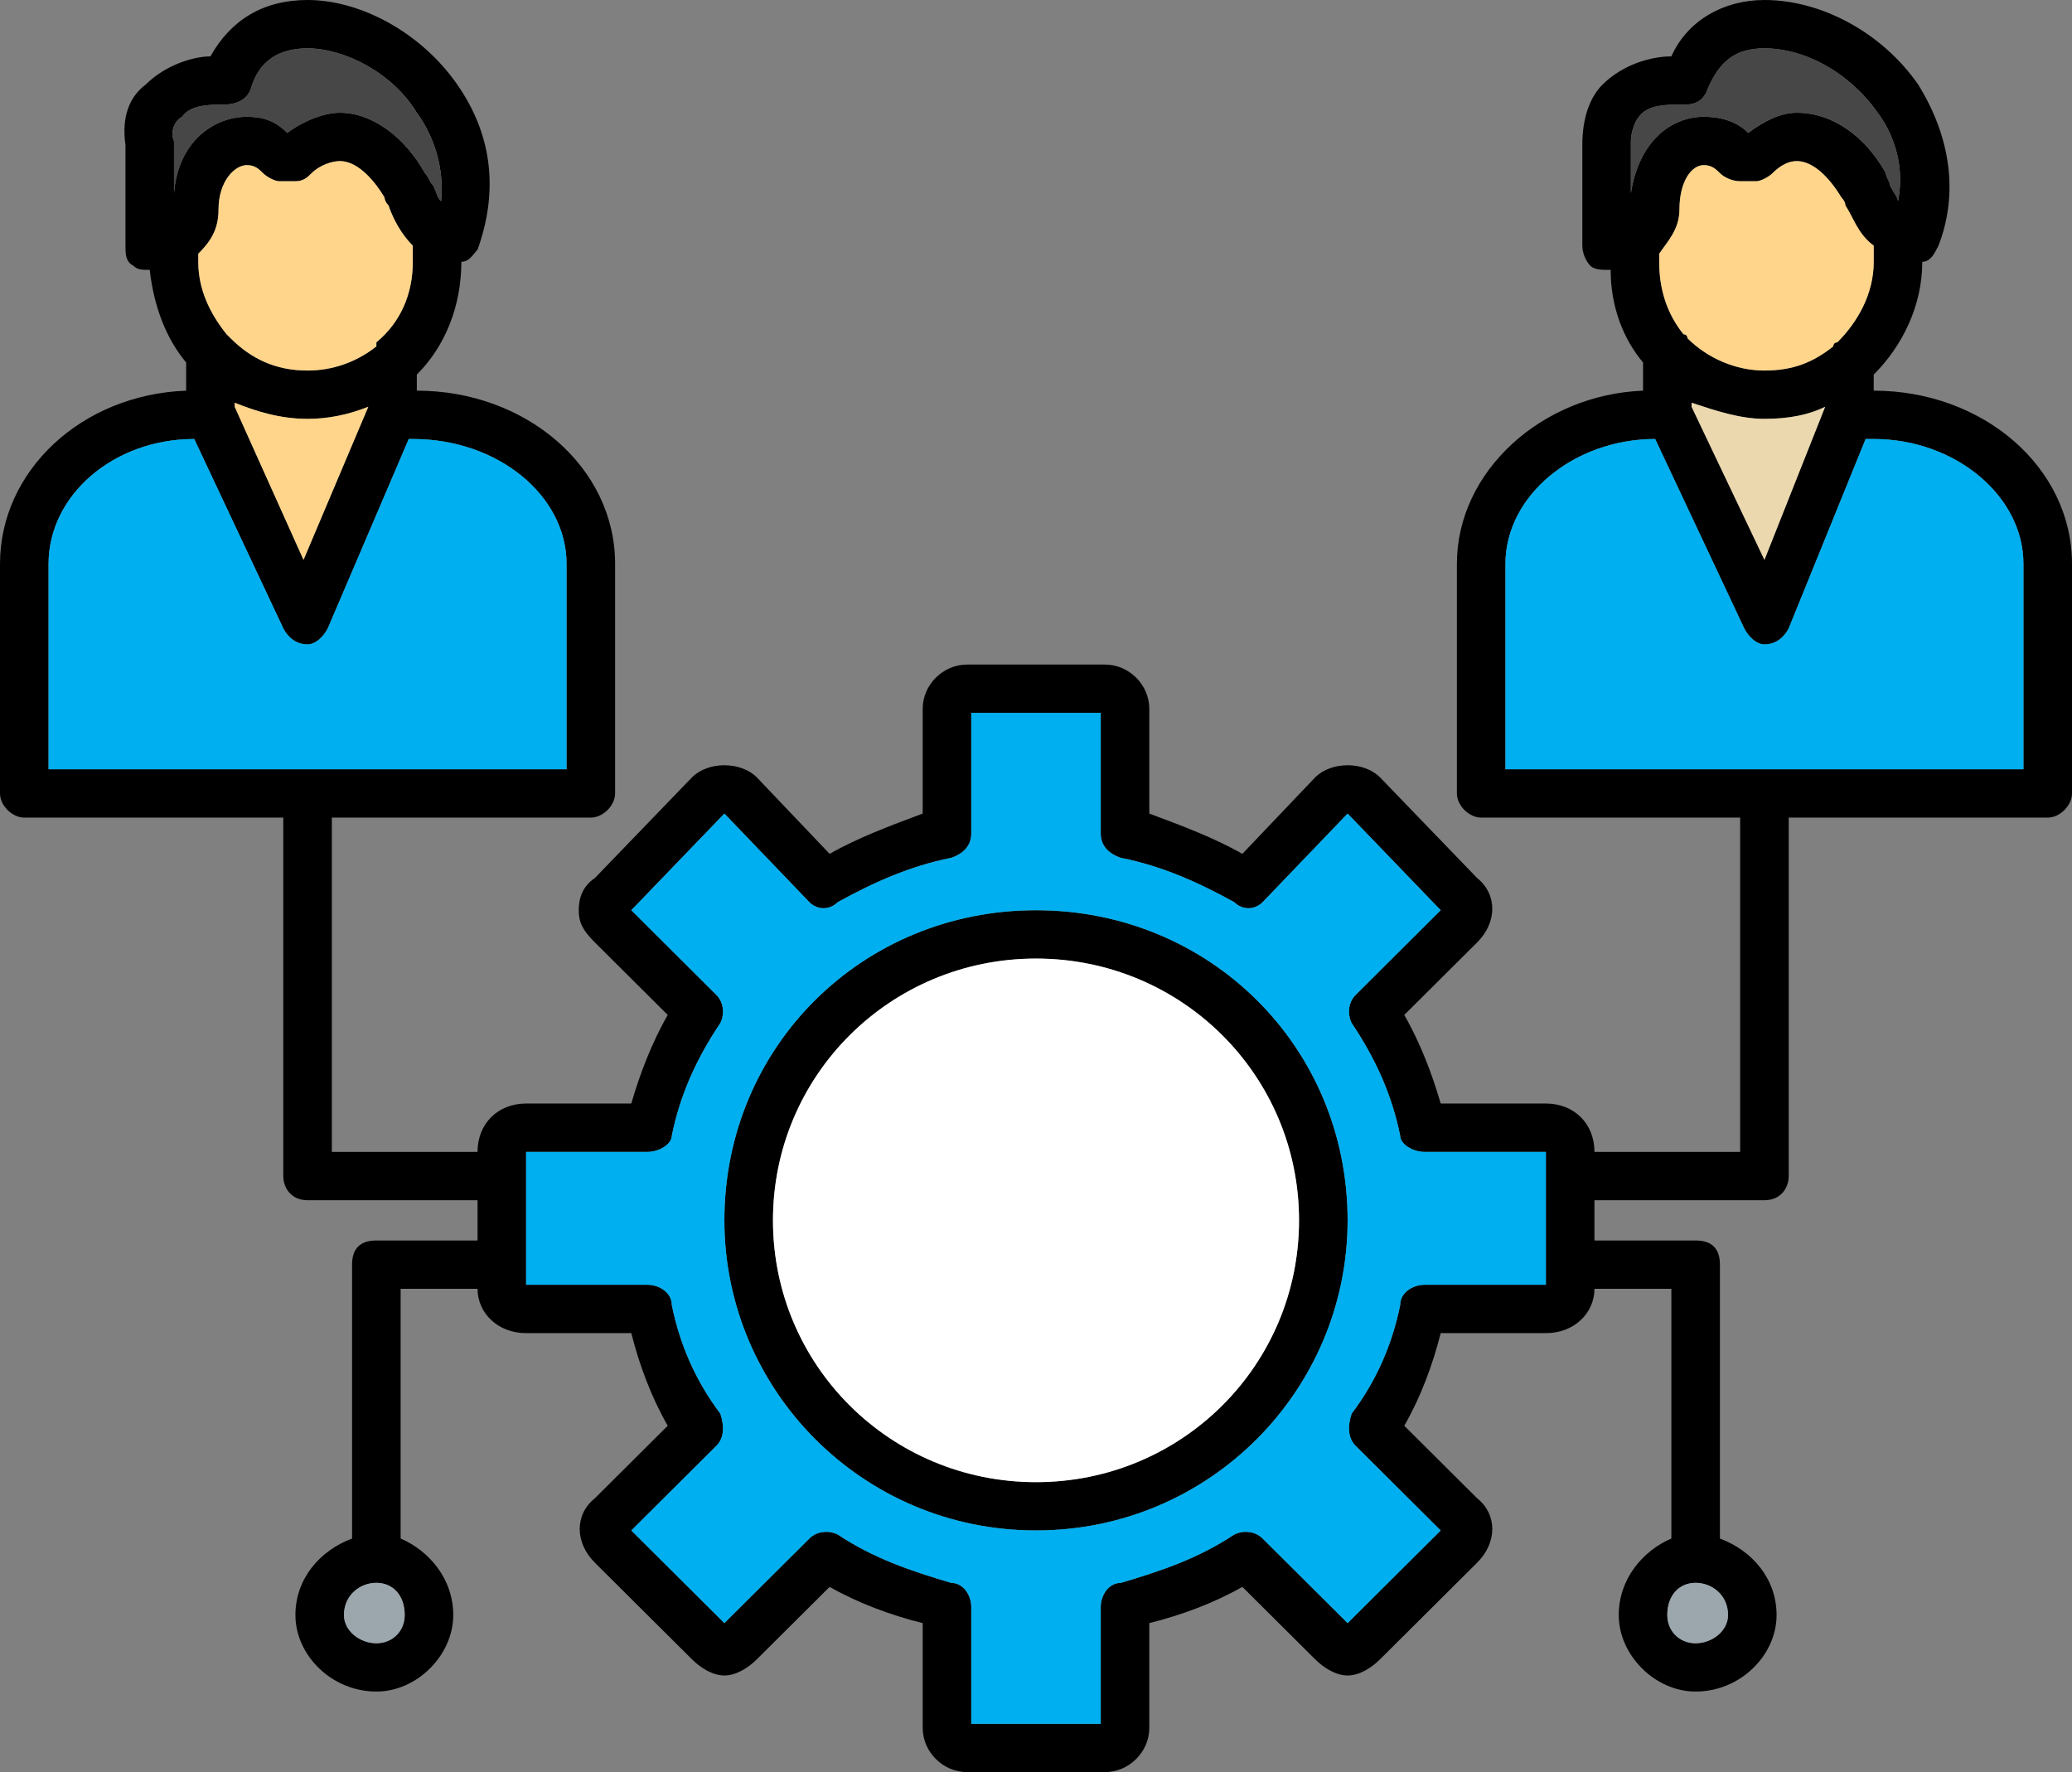 <svg width="76" height="65" viewBox="0 0 76 65" fill="none" xmlns="http://www.w3.org/2000/svg">
<rect x="0" y="0" width="76" height="65" fill="#808080" stroke="none"/>
<path fill-rule="evenodd" clip-rule="evenodd" d="M5.492 9.898C5.195 9.898 5.047 9.898 4.898 9.75C4.602 9.602 4.602 9.307 4.602 9.011V5.318C4.453 4.284 4.75 3.545 5.344 3.102C6.086 2.364 7.125 2.068 7.719 2.068C8.461 0.739 9.648 0 11.281 0C13.211 0 15.438 1.182 16.773 3.102C18.109 5.023 18.258 7.091 17.516 9.159C17.367 9.307 17.219 9.602 16.922 9.602C16.922 11.227 16.328 12.704 15.289 13.739V14.329C19.297 14.329 22.562 17.136 22.562 20.682V29.102C22.562 29.546 22.117 29.989 21.672 29.989H12.172V42.25H17.516C17.516 41.216 18.258 40.477 19.297 40.477H23.156C23.453 39.443 23.898 38.261 24.492 37.227L21.82 34.568C21.375 34.125 21.227 33.83 21.227 33.386C21.227 32.943 21.375 32.5 21.82 32.205L25.383 28.511C25.68 28.216 26.125 28.068 26.57 28.068C27.016 28.068 27.461 28.216 27.758 28.511L30.43 31.318C31.469 30.727 32.656 30.284 33.844 29.841V26C33.844 25.114 34.586 24.375 35.477 24.375H40.523C41.414 24.375 42.156 25.114 42.156 26V29.841C43.344 30.284 44.531 30.727 45.57 31.318L48.242 28.511C48.539 28.216 48.984 28.068 49.43 28.068C49.875 28.068 50.32 28.216 50.617 28.511L54.18 32.205C54.922 32.795 54.922 33.83 54.18 34.568L51.508 37.227C52.102 38.261 52.547 39.443 52.844 40.477H56.703C57.742 40.477 58.484 41.216 58.484 42.25H63.828V29.989H54.328C53.883 29.989 53.438 29.546 53.438 29.102V20.682C53.438 17.284 56.555 14.477 60.266 14.329V13.296C59.523 12.409 59.078 11.227 59.078 9.898C58.93 9.898 58.93 9.898 58.93 9.898C58.781 9.898 58.484 9.898 58.336 9.75C58.188 9.602 58.039 9.307 58.039 9.011V5.318C58.039 4.284 58.336 3.545 58.781 3.102C59.523 2.364 60.562 2.068 61.305 2.068C61.898 0.739 63.234 0 64.719 0C66.797 0 69.023 1.182 70.359 3.102C71.547 5.023 71.844 7.091 71.102 9.011C70.953 9.307 70.805 9.602 70.508 9.602C70.508 11.227 69.766 12.704 68.727 13.739V14.329C72.734 14.329 76 17.136 76 20.682V29.102C76 29.546 75.555 29.989 75.109 29.989H65.609V43.136C65.609 43.58 65.312 44.023 64.719 44.023H58.484V45.5H62.195C62.789 45.5 63.086 45.795 63.086 46.386V56.432C64.273 56.875 65.164 57.909 65.164 59.239C65.164 60.716 63.828 62.045 62.195 62.045C60.711 62.045 59.375 60.716 59.375 59.239C59.375 57.909 60.266 56.875 61.305 56.432V47.273H58.484C58.484 48.159 57.742 48.898 56.703 48.898H52.844C52.547 50.08 52.102 51.261 51.508 52.295L54.18 54.955C54.922 55.545 54.922 56.58 54.18 57.318L50.617 60.864C50.32 61.159 49.875 61.455 49.43 61.455C48.984 61.455 48.539 61.159 48.242 60.864L45.57 58.205C44.531 58.795 43.344 59.239 42.156 59.534V63.375C42.156 64.261 41.414 65 40.523 65H35.477C34.586 65 33.844 64.261 33.844 63.375V59.534C32.656 59.239 31.469 58.795 30.43 58.205L27.758 60.864C27.461 61.159 27.016 61.455 26.57 61.455C26.125 61.455 25.68 61.159 25.383 60.864L21.82 57.318C21.078 56.58 21.078 55.545 21.82 54.955L24.492 52.295C23.898 51.261 23.453 50.08 23.156 48.898H19.297C18.258 48.898 17.516 48.159 17.516 47.273H14.695V56.432C15.734 56.875 16.625 57.909 16.625 59.239C16.625 60.716 15.289 62.045 13.805 62.045C12.172 62.045 10.836 60.716 10.836 59.239C10.836 57.909 11.727 56.875 12.914 56.432V46.386C12.914 45.795 13.211 45.5 13.805 45.5H17.516V44.023H11.281C10.688 44.023 10.391 43.58 10.391 43.136V29.989H0.891C0.445 29.989 0 29.546 0 29.102V20.682C0 17.284 2.969 14.477 6.828 14.329V13.296C6.086 12.409 5.641 11.227 5.492 9.898ZM19.297 43.136V46.239V46.386V47.125H23.75C24.195 47.125 24.641 47.42 24.641 47.864C24.938 49.341 25.531 50.67 26.422 51.852C26.57 52.295 26.57 52.739 26.273 53.034L23.156 56.136L26.57 59.534L29.688 56.432C29.984 56.136 30.43 56.136 30.727 56.284C32.062 57.17 33.398 57.614 34.883 58.057C35.328 58.057 35.625 58.5 35.625 58.943V63.227H40.375V58.943C40.375 58.5 40.672 58.057 41.117 58.057C42.602 57.614 43.938 57.17 45.273 56.284C45.57 56.136 46.016 56.136 46.312 56.432L49.43 59.534L52.844 56.136L49.727 53.034C49.43 52.739 49.43 52.295 49.578 51.852C50.469 50.67 51.062 49.341 51.359 47.864C51.359 47.42 51.805 47.125 52.25 47.125H56.703V46.386V42.25H52.25C51.805 42.25 51.359 41.955 51.359 41.659C51.062 40.182 50.469 38.852 49.578 37.523C49.43 37.227 49.43 36.784 49.727 36.489L52.844 33.386L49.43 29.841L46.312 33.091C46.016 33.386 45.57 33.386 45.273 33.091C43.938 32.352 42.602 31.761 41.117 31.466C40.672 31.318 40.375 31.023 40.375 30.579V26.148H35.625V30.579C35.625 31.023 35.328 31.318 34.883 31.466C33.398 31.761 32.062 32.352 30.727 33.091C30.43 33.386 29.984 33.386 29.688 33.091L26.57 29.841L23.156 33.386L26.273 36.489C26.57 36.784 26.57 37.227 26.422 37.523C25.531 38.852 24.938 40.182 24.641 41.659C24.641 41.955 24.195 42.25 23.75 42.25H19.297V43.136ZM38 56.136C31.617 56.136 26.57 50.966 26.57 44.761C26.57 38.409 31.617 33.386 38 33.386C44.383 33.386 49.43 38.409 49.43 44.761C49.43 50.966 44.383 56.136 38 56.136ZM38 35.159C32.656 35.159 28.352 39.443 28.352 44.761C28.352 50.08 32.656 54.364 38 54.364C43.344 54.364 47.648 50.08 47.648 44.761C47.648 39.443 43.344 35.159 38 35.159ZM64.719 28.216H74.219V20.682C74.219 18.171 71.695 16.102 68.727 16.102H68.43L65.609 23.046C65.461 23.341 65.164 23.636 64.719 23.636C64.422 23.636 64.125 23.341 63.977 23.046L60.711 16.102C57.742 16.102 55.219 18.171 55.219 20.682V28.216H64.719ZM11.281 28.216H20.781V20.682C20.781 18.171 18.258 16.102 15.141 16.102H14.992L12.023 23.046C11.875 23.341 11.578 23.636 11.281 23.636C10.836 23.636 10.539 23.341 10.391 23.046L7.125 16.102C4.156 16.102 1.781 18.171 1.781 20.682V28.216H11.281ZM13.805 58.057C13.211 58.057 12.617 58.5 12.617 59.239C12.617 59.83 13.211 60.273 13.805 60.273C14.398 60.273 14.844 59.83 14.844 59.239C14.844 58.5 14.398 58.057 13.805 58.057ZM62.195 58.057C61.602 58.057 61.156 58.5 61.156 59.239C61.156 59.83 61.602 60.273 62.195 60.273C62.789 60.273 63.383 59.83 63.383 59.239C63.383 58.5 62.789 58.057 62.195 58.057ZM66.945 14.921C66.352 15.216 65.609 15.364 64.719 15.364C63.828 15.364 62.938 15.068 62.047 14.773V14.921L64.719 20.534L66.945 14.921ZM67.242 12.704C67.242 12.704 67.242 12.557 67.391 12.557C68.133 11.818 68.727 10.784 68.727 9.602V9.011C68.133 8.568 67.984 7.977 67.688 7.534C67.688 7.386 67.539 7.239 67.539 7.239C67.094 6.5 66.5 5.909 65.906 5.909C65.609 5.909 65.312 6.057 65.016 6.352C64.867 6.5 64.57 6.648 64.422 6.648H63.828C63.531 6.648 63.234 6.5 63.086 6.352C62.938 6.205 62.789 6.057 62.492 6.057C62.047 6.057 61.602 6.648 61.602 7.682C61.602 8.42 61.156 8.864 60.859 9.307V9.602C60.859 10.636 61.156 11.523 61.75 12.261C61.898 12.261 61.898 12.409 61.898 12.409C62.641 13.148 63.68 13.591 64.719 13.591C65.758 13.591 66.5 13.296 67.242 12.704ZM65.906 4.136C67.242 4.136 68.43 5.023 69.172 6.352C69.172 6.5 69.32 6.648 69.32 6.795C69.469 7.091 69.617 7.239 69.617 7.386C69.914 5.909 69.32 4.727 68.875 4.136C67.836 2.659 66.203 1.773 64.719 1.773C63.68 1.773 63.086 2.216 62.641 3.25C62.492 3.693 62.195 3.841 61.75 3.841C61.305 3.841 61.602 3.841 61.453 3.841C61.156 3.841 60.414 3.841 60.117 4.284C59.969 4.432 59.82 4.875 59.82 5.17V5.318V7.091C60.117 5.17 61.305 4.284 62.492 4.284C63.086 4.284 63.68 4.432 64.125 4.875C64.719 4.432 65.312 4.136 65.906 4.136ZM13.508 14.921C12.766 15.216 12.023 15.364 11.281 15.364C10.242 15.364 9.352 15.068 8.609 14.773V14.921L11.133 20.534L13.508 14.921ZM13.805 12.704V12.557C14.695 11.818 15.141 10.784 15.141 9.602V9.011C14.695 8.568 14.398 7.977 14.25 7.534C14.102 7.386 14.102 7.239 14.102 7.239C13.656 6.5 13.062 5.909 12.469 5.909C12.172 5.909 11.727 6.057 11.43 6.352C11.281 6.5 11.133 6.648 10.836 6.648H10.242C10.094 6.648 9.797 6.5 9.648 6.352C9.5 6.205 9.352 6.057 9.055 6.057C8.609 6.057 8.016 6.648 8.016 7.682C8.016 8.42 7.719 8.864 7.273 9.307V9.602C7.273 10.636 7.719 11.523 8.312 12.261L8.461 12.409C9.203 13.148 10.094 13.591 11.281 13.591C12.172 13.591 13.062 13.296 13.805 12.704ZM12.469 4.136C13.656 4.136 14.844 5.023 15.586 6.352C15.734 6.5 15.734 6.648 15.883 6.795C16.031 7.091 16.031 7.239 16.18 7.386C16.328 5.909 15.734 4.727 15.289 4.136C14.398 2.659 12.617 1.773 11.281 1.773C10.242 1.773 9.5 2.216 9.203 3.25C9.055 3.693 8.609 3.841 8.164 3.841C7.719 3.841 8.164 3.841 8.016 3.841C7.719 3.841 6.977 3.841 6.68 4.284C6.383 4.432 6.234 4.875 6.383 5.17V5.318V7.091C6.531 5.17 7.867 4.284 9.055 4.284C9.648 4.284 10.094 4.432 10.539 4.875C11.133 4.432 11.875 4.136 12.469 4.136Z" fill="black"/>
<path fill-rule="evenodd" clip-rule="evenodd" d="M14.992 16.102L12.023 23.046C11.875 23.341 11.578 23.636 11.281 23.636C10.836 23.636 10.539 23.341 10.391 23.046L7.125 16.102C4.156 16.102 1.781 18.171 1.781 20.682V28.216H11.281H20.781V20.682C20.781 18.171 18.258 16.102 15.141 16.102H14.992Z" fill="#00AFEF"/>
<path fill-rule="evenodd" clip-rule="evenodd" d="M11.133 20.534L13.508 14.92C12.766 15.216 12.023 15.364 11.281 15.364C10.242 15.364 9.352 15.068 8.609 14.773V14.92L11.133 20.534Z" fill="#FFD58B"/>
<path fill-rule="evenodd" clip-rule="evenodd" d="M8.461 12.409C9.203 13.148 10.094 13.591 11.281 13.591C12.172 13.591 13.062 13.296 13.805 12.705V12.557C14.695 11.818 15.141 10.784 15.141 9.602V9.011C14.695 8.568 14.398 7.977 14.25 7.534C14.102 7.386 14.102 7.239 14.102 7.239C13.656 6.5 13.062 5.909 12.469 5.909C12.172 5.909 11.727 6.057 11.43 6.352C11.281 6.5 11.133 6.648 10.836 6.648H10.242C10.094 6.648 9.797 6.5 9.648 6.352C9.5 6.205 9.352 6.057 9.055 6.057C8.609 6.057 8.016 6.648 8.016 7.682C8.016 8.421 7.719 8.864 7.273 9.307V9.602C7.273 10.636 7.719 11.523 8.312 12.261L8.461 12.409Z" fill="#FFD58B"/>
<path fill-rule="evenodd" clip-rule="evenodd" d="M10.539 4.875C11.133 4.432 11.875 4.136 12.468 4.136C13.656 4.136 14.843 5.023 15.586 6.352C15.734 6.5 15.734 6.648 15.883 6.795C16.031 7.091 16.031 7.239 16.179 7.386C16.328 5.909 15.734 4.727 15.289 4.136C14.398 2.659 12.617 1.773 11.281 1.773C10.242 1.773 9.5 2.216 9.203 3.25C9.054 3.693 8.609 3.841 8.164 3.841C8.164 3.841 8.164 3.841 8.015 3.841C7.718 3.841 6.976 3.841 6.679 4.284C6.382 4.432 6.234 4.875 6.382 5.17V5.318V7.091C6.531 5.17 7.867 4.284 9.054 4.284C9.648 4.284 10.093 4.432 10.539 4.875Z" fill="#474747"/>
<path fill-rule="evenodd" clip-rule="evenodd" d="M35.625 26.148V30.579C35.625 31.023 35.328 31.318 34.883 31.466C33.398 31.761 32.062 32.352 30.727 33.091C30.43 33.386 29.984 33.386 29.688 33.091L26.57 29.841L23.156 33.386L26.273 36.489C26.57 36.784 26.57 37.227 26.422 37.523C25.531 38.852 24.938 40.182 24.641 41.659C24.641 41.955 24.195 42.25 23.75 42.25H19.297V43.136V46.239V46.386V47.125H23.75C24.195 47.125 24.641 47.42 24.641 47.864C24.938 49.341 25.531 50.67 26.422 51.852C26.57 52.295 26.57 52.739 26.273 53.034L23.156 56.136L26.57 59.534L29.688 56.432C29.984 56.136 30.43 56.136 30.727 56.284C32.062 57.17 33.398 57.614 34.883 58.057C35.328 58.057 35.625 58.5 35.625 58.943V63.227H40.375V58.943C40.375 58.5 40.672 58.057 41.117 58.057C42.602 57.614 43.938 57.17 45.273 56.284C45.57 56.136 46.016 56.136 46.312 56.432L49.43 59.534L52.844 56.136L49.727 53.034C49.43 52.739 49.43 52.295 49.578 51.852C50.469 50.67 51.062 49.341 51.359 47.864C51.359 47.42 51.805 47.125 52.25 47.125H56.703V46.386V42.25H52.25C51.805 42.25 51.359 41.955 51.359 41.659C51.062 40.182 50.469 38.852 49.578 37.523C49.43 37.227 49.43 36.784 49.727 36.489L52.844 33.386L49.43 29.841L46.312 33.091C46.016 33.386 45.57 33.386 45.273 33.091C43.938 32.352 42.602 31.761 41.117 31.466C40.672 31.318 40.375 31.023 40.375 30.579V26.148H35.625ZM26.57 44.761C26.57 38.409 31.617 33.386 38 33.386C44.383 33.386 49.43 38.409 49.43 44.761C49.43 50.966 44.383 56.136 38 56.136C31.617 56.136 26.57 50.966 26.57 44.761Z" fill="#00AFEF"/>
<path fill-rule="evenodd" clip-rule="evenodd" d="M38 35.159C32.656 35.159 28.352 39.443 28.352 44.761C28.352 50.08 32.656 54.364 38 54.364C43.344 54.364 47.648 50.08 47.648 44.761C47.648 39.443 43.344 35.159 38 35.159Z" fill="white"/>
<path fill-rule="evenodd" clip-rule="evenodd" d="M55.219 20.682V28.216H64.719H74.219V20.682C74.219 18.171 71.695 16.102 68.727 16.102H68.43L65.609 23.046C65.461 23.341 65.164 23.636 64.719 23.636C64.422 23.636 64.125 23.341 63.977 23.046L60.711 16.102C57.742 16.102 55.219 18.171 55.219 20.682Z" fill="#00AFEF"/>
<path fill-rule="evenodd" clip-rule="evenodd" d="M62.047 14.92L64.719 20.534L66.945 14.92C66.352 15.216 65.609 15.364 64.719 15.364C63.828 15.364 62.938 15.068 62.047 14.773V14.92Z" fill="#EBD8AE"/>
<path fill-rule="evenodd" clip-rule="evenodd" d="M61.898 12.409C62.641 13.148 63.68 13.591 64.719 13.591C65.758 13.591 66.5 13.296 67.242 12.705C67.242 12.705 67.242 12.557 67.391 12.557C68.133 11.818 68.727 10.784 68.727 9.602V9.011C68.133 8.568 67.984 7.977 67.688 7.534C67.688 7.386 67.539 7.239 67.539 7.239C67.094 6.5 66.5 5.909 65.906 5.909C65.609 5.909 65.312 6.057 65.016 6.352C64.867 6.5 64.57 6.648 64.422 6.648H63.828C63.531 6.648 63.234 6.5 63.086 6.352C62.938 6.205 62.789 6.057 62.492 6.057C62.047 6.057 61.602 6.648 61.602 7.682C61.602 8.421 61.156 8.864 60.859 9.307V9.602C60.859 10.636 61.156 11.523 61.75 12.261C61.898 12.261 61.898 12.409 61.898 12.409Z" fill="#FFD58B"/>
<path fill-rule="evenodd" clip-rule="evenodd" d="M64.125 4.875C64.719 4.432 65.312 4.136 65.906 4.136C67.242 4.136 68.43 5.023 69.172 6.352C69.172 6.5 69.32 6.648 69.32 6.795C69.469 7.091 69.617 7.239 69.617 7.386C69.914 5.909 69.32 4.727 68.875 4.136C67.836 2.659 66.203 1.773 64.719 1.773C63.68 1.773 63.086 2.216 62.641 3.25C62.492 3.693 62.195 3.841 61.75 3.841C61.75 3.841 61.602 3.841 61.453 3.841C61.156 3.841 60.414 3.841 60.117 4.284C59.969 4.432 59.82 4.875 59.82 5.17V5.318V7.091C60.117 5.17 61.305 4.284 62.492 4.284C63.086 4.284 63.68 4.432 64.125 4.875Z" fill="#474747"/>
<path fill-rule="evenodd" clip-rule="evenodd" d="M14.844 59.239C14.844 58.5 14.398 58.057 13.805 58.057C13.211 58.057 12.617 58.5 12.617 59.239C12.617 59.83 13.211 60.273 13.805 60.273C14.398 60.273 14.844 59.83 14.844 59.239Z" fill="#9BA6AD"/>
<path fill-rule="evenodd" clip-rule="evenodd" d="M62.195 58.057C61.602 58.057 61.156 58.5 61.156 59.239C61.156 59.83 61.602 60.273 62.195 60.273C62.789 60.273 63.383 59.83 63.383 59.239C63.383 58.5 62.789 58.057 62.195 58.057Z" fill="#9BA6AD"/>
</svg>
